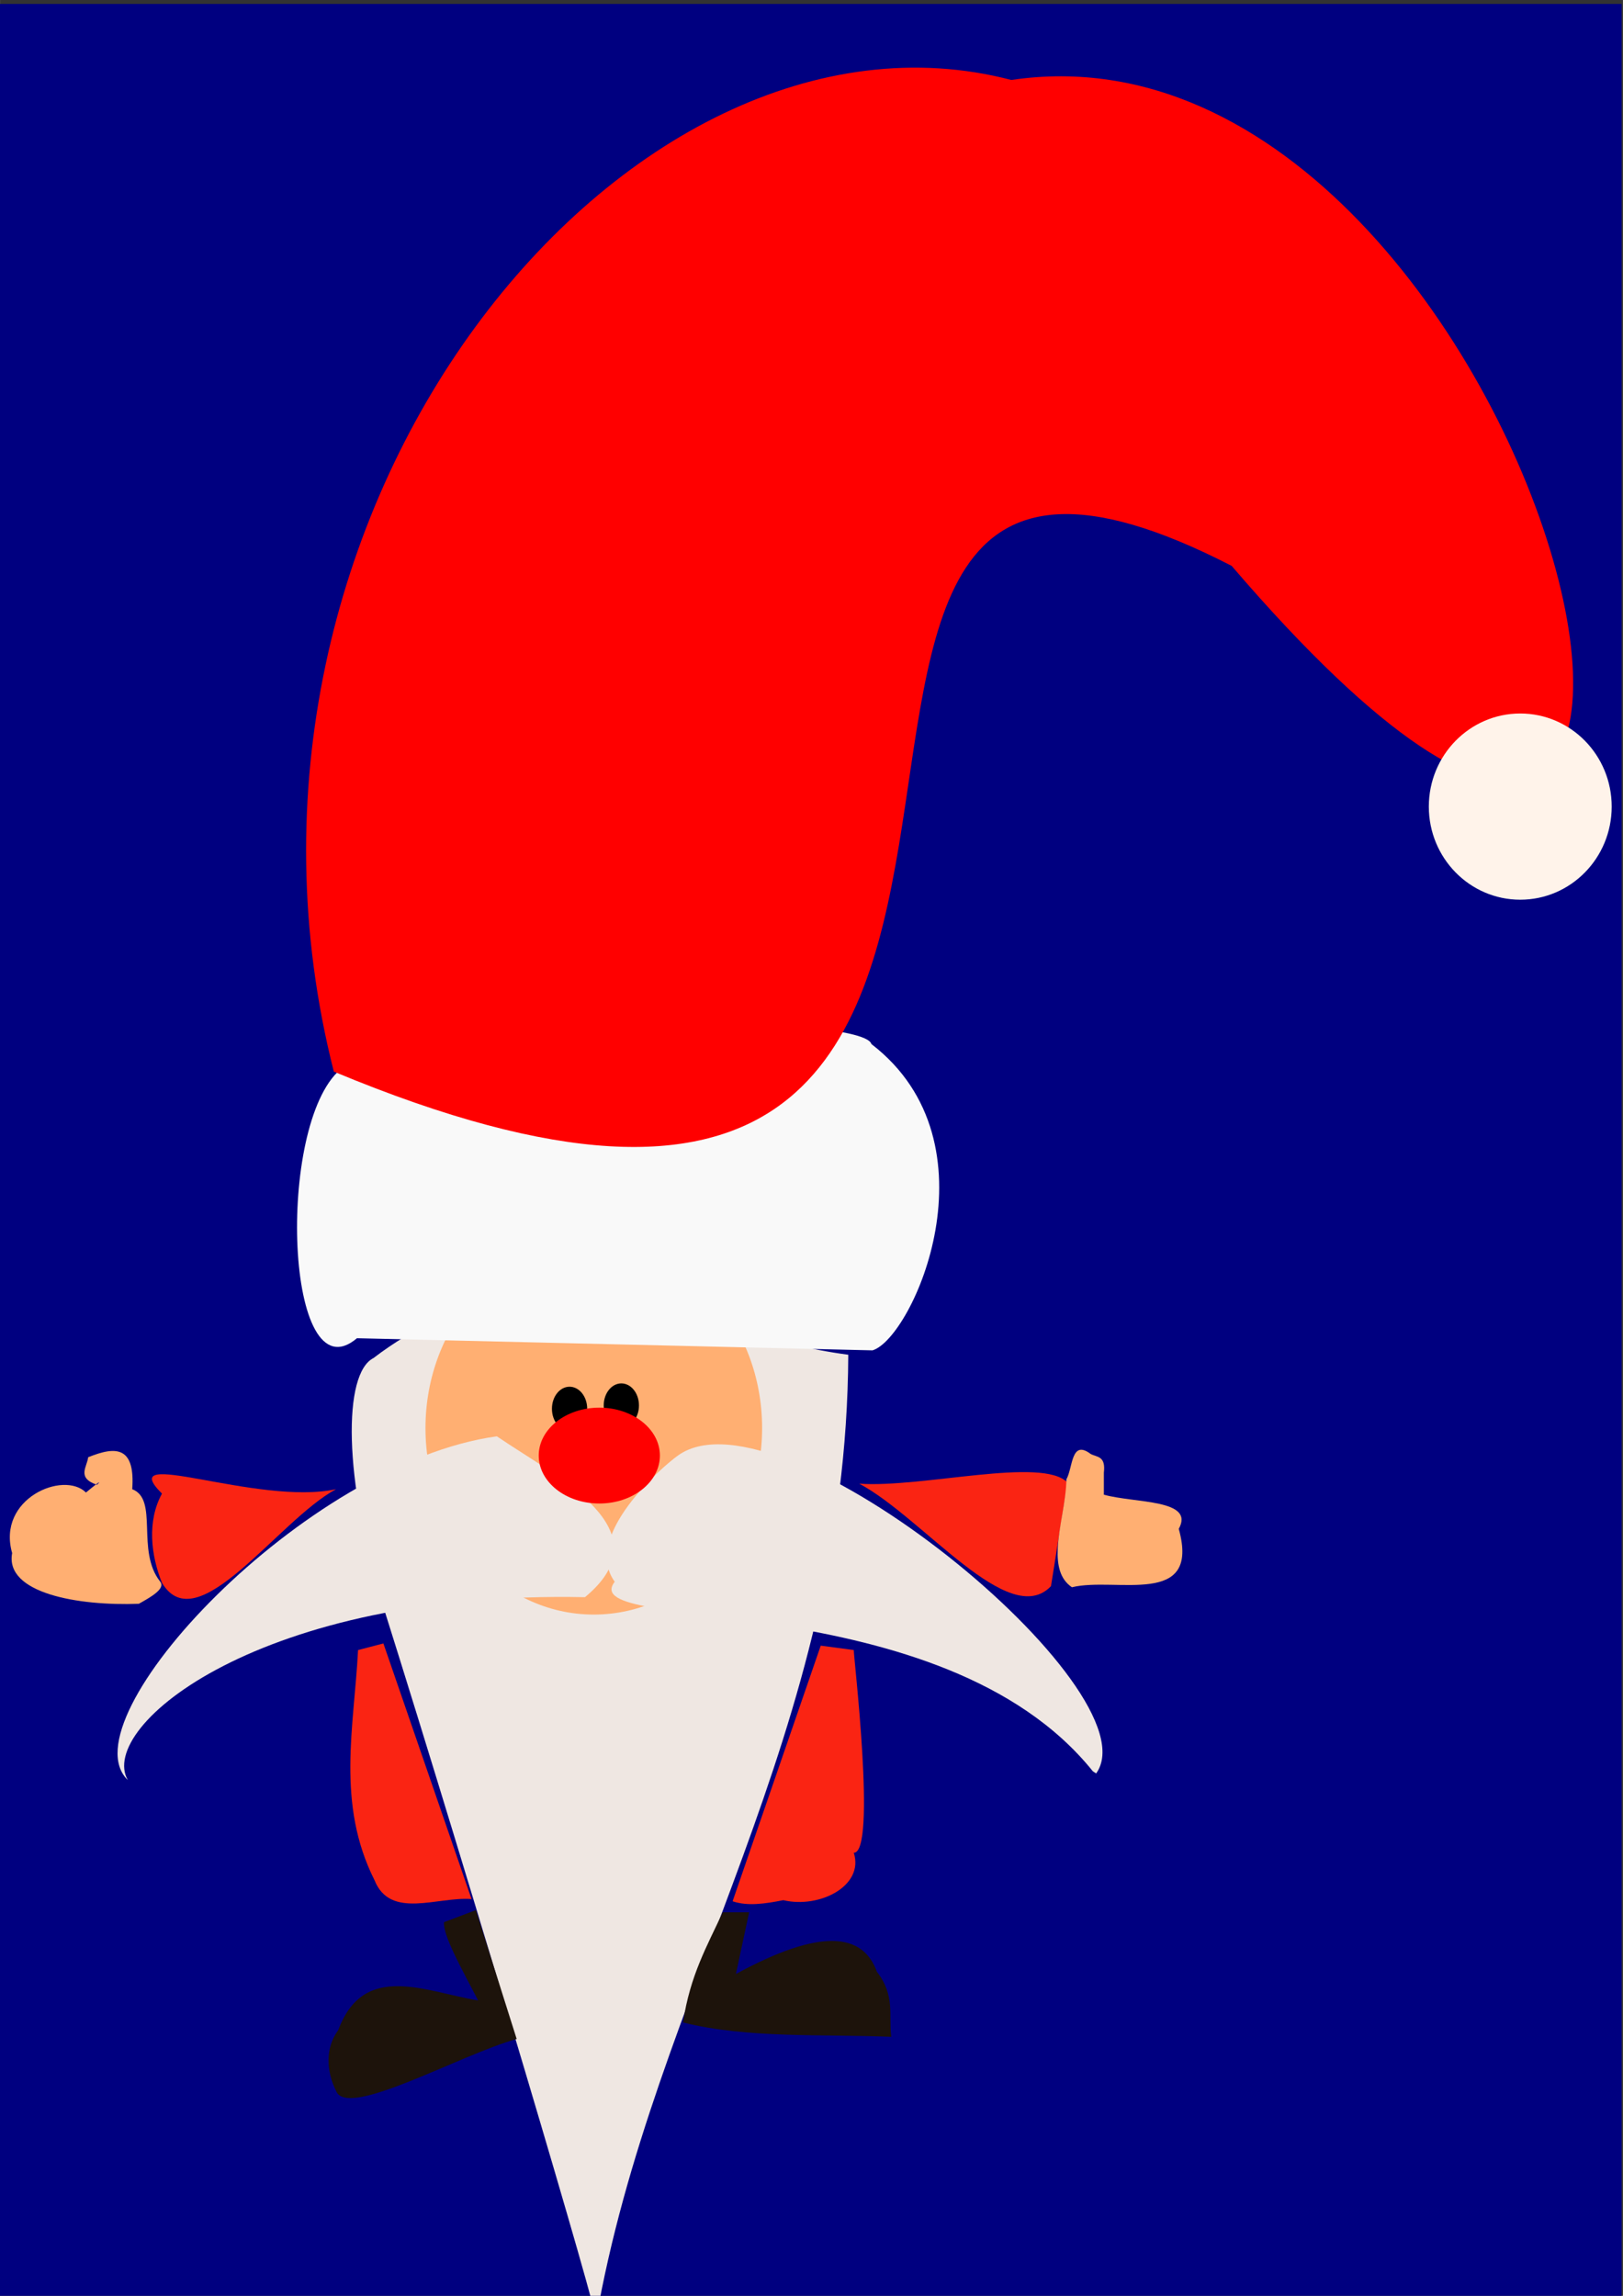 <?xml version="1.0" encoding="UTF-8"?>
<svg width="210mm" height="297mm" version="1.1" viewBox="0 0 744.09 1052.4" xmlns="http://www.w3.org/2000/svg">
<rect x="0" y="0" width="744.09" height="1052.4" fill="#333333" stroke="none"/>
<rect x="-4.041" y="1.804" width="747.51" height="1056.6" fill="#000080"/>
<g transform="translate(-244.46 48.487)">
<path d="m415.68 574.05c-13.916 7.004-14.01 55.13 4.496 113.93 40.844 129.78 100.06 329.42 97.529 327 26.367-151.25 114.81-268.43 115.66-442.45-72.018-9.486-142-56.205-217.69 1.515z" fill="#efe7e2" fill-rule="evenodd"/>
<ellipse cx="516.69" cy="606.13" rx="77.168" ry="85.502" fill="#ffaf72"/>
<path d="m408.1 564.96 236.38 5.556c18.376-5.503 58.737-94.895-0.505-140.41-4.341-14.973-213.56-13.93-243.45 11.617-29.796 25.47-25.187 150.99 7.576 123.24z" fill="#f9f9f9" fill-rule="evenodd"/>
<path d="m397.5 442.74c-65.471-257.64 134.6-500.6 310.62-454.57 248.1-36.914 380.32 548.41 101.02 222.74-275.66-141.9 6.121 405.92-411.64 231.83z" fill="#f00" fill-rule="evenodd"/>
<path d="m512.65 683.66c-148.54-3.132-223.73 59.248-209.61 83.843-28.847-27.886 81.038-145.48 169.2-157.58 28.258 19.227 77.497 42.982 40.406 73.741z" fill="#efe7e2" fill-rule="evenodd"/>
<path d="m745.49 763.46c-69.258-86.171-238.2-62.545-219.2-86.873-15.154-20.837 21.922-52.961 29.294-58.084 47.234-32.824 218.64 108.16 191.42 145.97z" fill="#efe7e2" fill-rule="evenodd"/>
<ellipse cx="505.58" cy="597.29" rx="8.081" ry="10.102"/>
<ellipse cx="529.32" cy="595.77" rx="8.081" ry="10.102"/>
<ellipse cx="519.22" cy="618.75" rx="27.779" ry="21.971" fill="#f00"/>
<path d="m638.42 631.63c28.958 2.02 83.944-12.493 95.459-0.505l-7.576 47.477c-19.24 20.251-58.589-31.315-87.883-46.972z" fill="#fa2413" fill-rule="evenodd"/>
<path d="m735.9 679.11c-5.532-3.756-6.835-10.205-6.496-17.697 0.454-10.047 3.858-21.971 3.971-31.8 3.019-5.243 2.064-18.432 11.112-11.617 2.804 1.556 7.019 0.761 6.061 8.586v10.102c14.28 3.96 41.895 1.995 34.345 15.657 10.112 36.423-28.816 21.845-48.992 26.769z" fill="#ffaf72" fill-rule="evenodd"/>
<path d="m398.51 634.16c-36.099 7.791-102.45-20.459-79.802 2.02-6.927 12.627-5.08 28.284 0 40.911 16.239 27.135 53.201-28.621 79.802-42.931z" fill="#fa2413" fill-rule="evenodd"/>
<path d="m308.1 686.69c-27.747 1.053-61.51-4.803-58.084-23.234-7.14-24.986 23.537-37.923 33.84-27.779 9.383-7.73 5.051-3.535 5.051-3.535-9.443-3.197-4.525-8.189-4.041-12.627 6.359-2.56 12.166-4.068 15.934-1.706 3.227 2.023 4.961 6.884 4.269 16.353 12.254 4.714 1.588 28.196 12.831 42.386 2.651 3.346-4.958 7.396-9.801 10.142z" fill="#ffaf72" fill-rule="evenodd"/>
<path d="m587.91 828.11-6.061 28.284c38.738-21.098 58.205-18.934 64.65-1.01 8.521 10.989 5.321 20.024 6.566 29.8-32.17-1.312-65.728 0.843-95.459-6.566 3.196-21.61 11.153-35.286 18.183-50.508z" fill="#1d130b" fill-rule="evenodd"/>
<path d="m448 832.65c-0.462 6.272 8.426 21.895 15.657 35.86-24.442-4.023-52.417-17.939-64.145 13.637-5.901 7.87-5.6 18.598-1.01 27.779 4.9 13.193 56.469-16.415 82.833-23.739l-18.688-59.094z" fill="#1d130b" fill-rule="evenodd"/>
<path d="m408.61 707.9c-1.81 35.187-10.141 70.374 7.576 105.56 7.237 18.02 28.81 7.367 44.447 8.586l-40.406-117.18z" fill="#fa2413" fill-rule="evenodd"/>
<path d="m635.89 707.9c-0.222 2.02 10.624 92.934 0 92.934 4.858 15.142-15.669 25.664-32.325 21.718-8.232 1.632-16.328 2.853-23.234 0.505l40.406-117.18z" fill="#fa2413" fill-rule="evenodd"/>
<ellipse cx="941.46" cy="321.26" rx="41.921" ry="42.679" fill="#fff3ea"/>
</g>
</svg>
